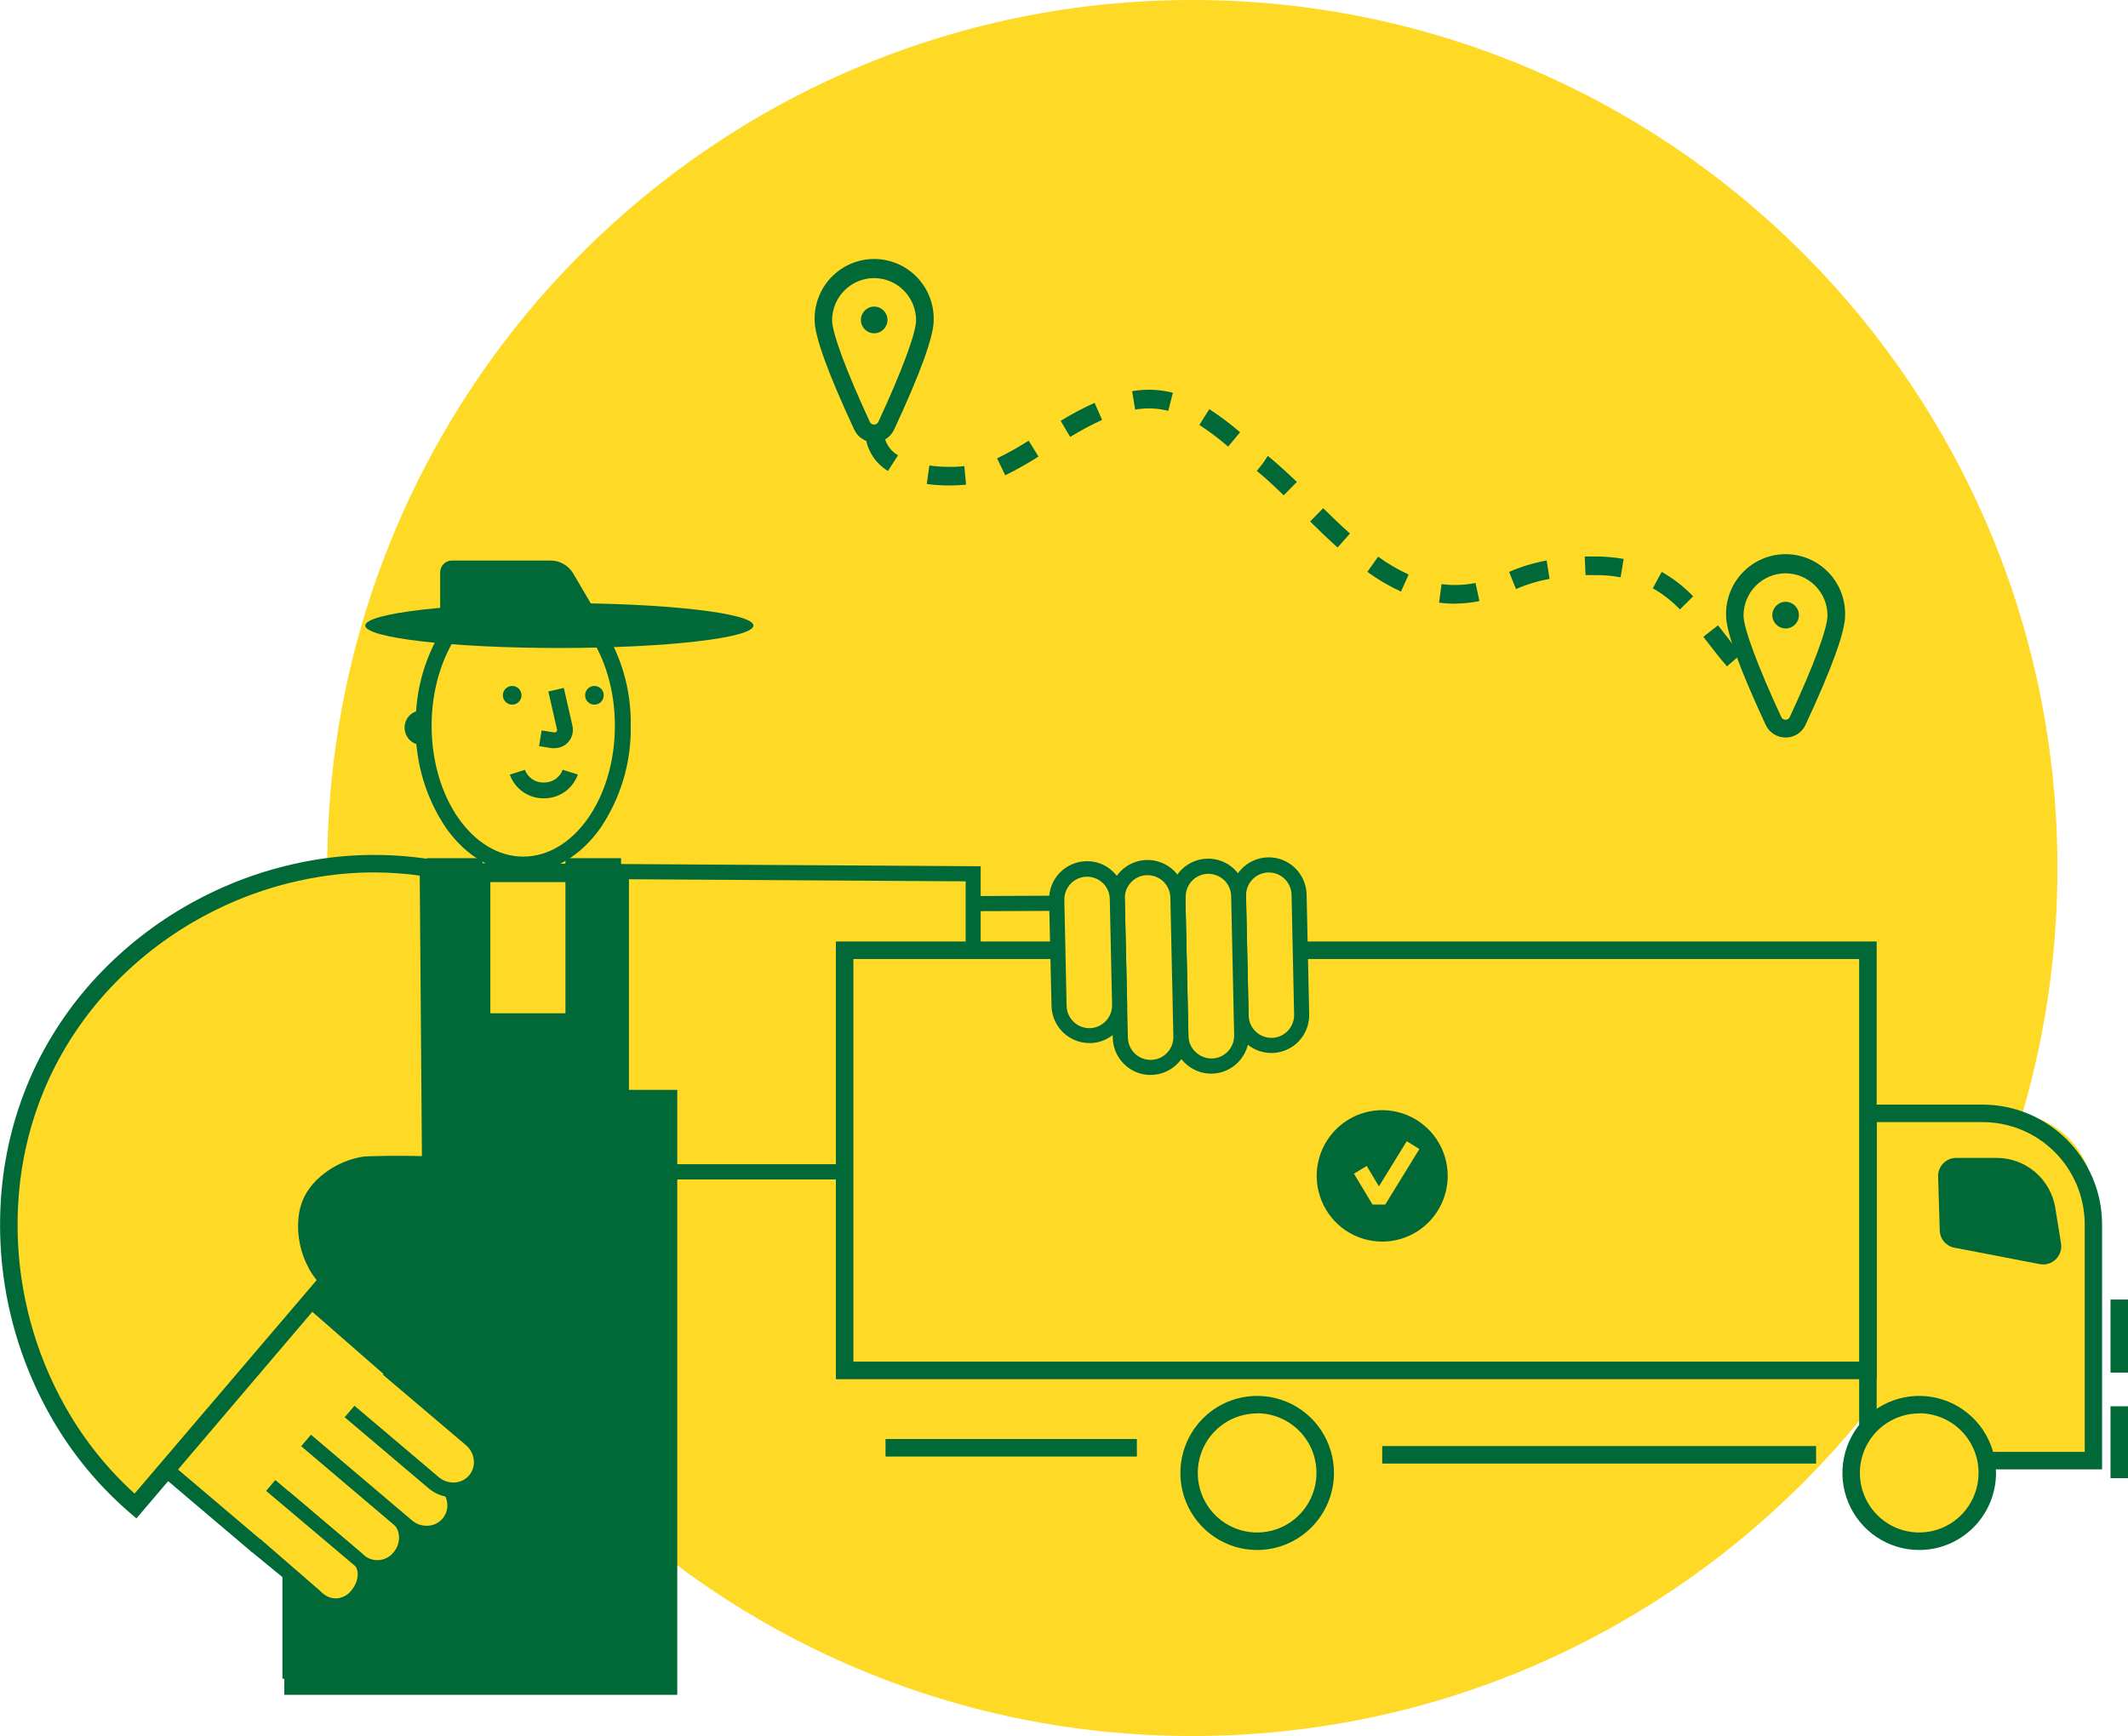 <svg width="375" height="306" viewBox="0 0 375 306" fill="none" xmlns="http://www.w3.org/2000/svg">
<g clip-path="url(#clip0_2_44301)">
<path d="M210.116 306C294.312 306 362.566 237.5 362.566 153C362.566 68.5 294.312 0 210.116 0C125.92 0 57.666 68.5 57.666 153C57.666 237.5 125.92 306 210.116 306Z" fill="#FED925"/>
<path d="M351.816 232.979H342.116C340.744 232.979 339.428 232.432 338.457 231.458C337.487 230.484 336.941 229.163 336.941 227.786V218.051H346.641C347.321 218.051 347.994 218.185 348.622 218.446C349.25 218.707 349.82 219.09 350.301 219.572C350.781 220.054 351.162 220.627 351.422 221.257C351.683 221.887 351.816 222.562 351.816 223.244V232.979Z" fill="#006937"/>
<path d="M321.533 218.042H331.233V227.777C331.233 229.154 330.688 230.475 329.718 231.449C328.747 232.423 327.431 232.971 326.058 232.971H316.358V223.236C316.358 221.858 316.904 220.537 317.874 219.563C318.845 218.589 320.161 218.042 321.533 218.042Z" fill="#006937"/>
<path d="M314.108 232.979H304.408C303.036 232.979 301.72 232.432 300.749 231.458C299.779 230.484 299.233 229.163 299.233 227.786V218.051H308.933C310.306 218.051 311.622 218.598 312.593 219.572C313.563 220.546 314.108 221.867 314.108 223.244V232.979Z" fill="#006937"/>
<path d="M351.758 212.18H342.158C340.799 212.18 339.495 211.638 338.534 210.673C337.573 209.709 337.033 208.4 337.033 207.036V197.41H346.642C348.001 197.41 349.304 197.952 350.266 198.916C351.227 199.881 351.767 201.189 351.767 202.553V212.18H351.758Z" fill="#006937"/>
<path d="M192.909 198.145L170.784 198.237L170.617 159.28L192.734 159.188" fill="#FED925"/>
<path d="M169.459 199.576L169.275 157.959L192.734 157.851L192.742 160.527L171.95 160.61L172.109 196.899L192.9 196.807L192.909 199.475L169.459 199.576Z" fill="#006937"/>
<path d="M171.492 154.029L71.192 153.41L59.55 193.814V201.675H51.092V294.584H108.308V206.543H109.175H171.492V154.029Z" fill="#FED925"/>
<path d="M109.634 295.914H49.768V200.337H58.209L58.259 193.437L70.184 152.063L172.818 152.699V207.898H109.634V295.914ZM52.426 293.288H106.976V205.213H170.168V155.35L72.193 154.748L60.876 193.998V203.005H52.426V293.288Z" fill="#006937"/>
<path d="M84.958 154.028H77.258V193.813H84.958V154.028Z" fill="#FED925"/>
<path d="M86.409 195.26H75.809V152.606H86.409V195.26ZM78.709 192.358H83.517V155.483H78.709V192.358Z" fill="#006937"/>
<path d="M109.376 154.028H101.676V193.813H109.376V154.028Z" fill="#FED925"/>
<path d="M110.833 195.26H100.225V152.606H110.833V195.26ZM103.125 192.358H107.933V155.483H103.125V192.358Z" fill="#006937"/>
<path d="M101.676 178.835H84.959V181.745H101.676V178.835Z" fill="#006937"/>
<path d="M92.209 150.993C101.128 150.993 108.359 140.666 108.359 127.927C108.359 115.187 101.128 104.86 92.209 104.86C83.289 104.86 76.059 115.187 76.059 127.927C76.059 140.666 83.289 150.993 92.209 150.993Z" fill="#FED925"/>
<path d="M92.208 153.794C87.058 153.794 82.25 151.043 78.667 146.041C75.041 140.71 73.154 134.38 73.267 127.926C73.152 121.469 75.039 115.136 78.667 109.803C82.25 104.785 87.058 102.05 92.208 102.05C97.358 102.05 102.208 104.801 105.75 109.803C109.378 115.136 111.265 121.469 111.15 127.926C111.263 134.38 109.376 140.71 105.75 146.041C102.167 151.043 97.375 153.794 92.208 153.794ZM92.208 104.86C83.3 104.86 76.058 115.205 76.058 127.926C76.058 140.647 83.3 150.992 92.208 150.992C101.117 150.992 108.358 140.639 108.358 127.926C108.358 115.214 101.108 104.86 92.208 104.86Z" fill="#006937"/>
<path d="M90.259 124.204C91.165 124.204 91.9 123.467 91.9 122.557C91.9 121.647 91.165 120.909 90.259 120.909C89.352 120.909 88.617 121.647 88.617 122.557C88.617 123.467 89.352 124.204 90.259 124.204Z" fill="#006937"/>
<path d="M74.35 131.323C73.554 131.323 72.79 131.011 72.22 130.453C71.65 129.895 71.32 129.136 71.3 128.337C71.287 127.936 71.354 127.536 71.497 127.161C71.641 126.786 71.857 126.444 72.134 126.154C72.411 125.866 72.742 125.635 73.108 125.476C73.474 125.316 73.868 125.231 74.267 125.226L74.325 128.027C74.253 128.029 74.184 128.059 74.134 128.111C74.112 128.133 74.095 128.159 74.084 128.188C74.072 128.217 74.067 128.247 74.067 128.278C74.068 128.312 74.076 128.345 74.09 128.376C74.104 128.406 74.124 128.434 74.149 128.456C74.174 128.479 74.203 128.496 74.235 128.507C74.267 128.519 74.3 128.523 74.334 128.521L74.392 131.323H74.35Z" fill="#006937"/>
<path d="M104.749 124.204C105.656 124.204 106.391 123.467 106.391 122.557C106.391 121.647 105.656 120.909 104.749 120.909C103.842 120.909 103.107 121.647 103.107 122.557C103.107 123.467 103.842 124.204 104.749 124.204Z" fill="#006937"/>
<path d="M97.742 131.874C97.567 131.89 97.391 131.89 97.217 131.874L95 131.514L95.45 128.746L97.667 129.106C97.737 129.12 97.809 129.115 97.876 129.091C97.944 129.068 98.004 129.026 98.05 128.972C98.101 128.922 98.139 128.859 98.158 128.79C98.177 128.721 98.177 128.648 98.158 128.579L96.633 121.888L99.358 121.261L100.883 127.951C100.996 128.473 100.98 129.015 100.834 129.528C100.689 130.042 100.419 130.511 100.05 130.895C99.75 131.206 99.391 131.452 98.995 131.62C98.598 131.788 98.172 131.875 97.742 131.874Z" fill="#006937"/>
<path d="M98.575 114.219C117.463 114.219 132.775 112.448 132.775 110.264C132.775 108.079 117.463 106.308 98.575 106.308C79.687 106.308 64.375 108.079 64.375 110.264C64.375 112.448 79.687 114.219 98.575 114.219Z" fill="#006937"/>
<path d="M79.633 98.806H97.025C97.834 98.807 98.628 99.02 99.329 99.423C100.031 99.826 100.615 100.406 101.025 101.106L106.392 110.263H77.567V100.93C77.561 100.654 77.611 100.379 77.712 100.122C77.813 99.865 77.964 99.631 78.157 99.433C78.349 99.236 78.579 99.078 78.832 98.971C79.086 98.863 79.358 98.807 79.633 98.806Z" fill="#006937"/>
<path d="M95.851 140.714C94.538 140.737 93.251 140.346 92.171 139.596C91.091 138.846 90.274 137.774 89.834 136.532L92.492 135.696C92.748 136.37 93.206 136.948 93.803 137.35C94.4 137.751 95.107 137.957 95.826 137.937C96.546 137.957 97.254 137.751 97.851 137.348C98.449 136.945 98.906 136.364 99.159 135.688L101.826 136.524C101.389 137.76 100.579 138.829 99.508 139.58C98.436 140.332 97.158 140.728 95.851 140.714Z" fill="#006937"/>
<path d="M101.876 154.028H84.959V180.289H101.876V154.028Z" fill="#FED925"/>
<path d="M103.326 181.736H83.518V152.573H103.326V181.736ZM86.409 178.834H100.426V155.484H86.409V178.834Z" fill="#006937"/>
<path d="M119.349 192.107H50.107V298.741H119.349V192.107Z" fill="#006937"/>
<path d="M109.184 178.608H75.117V245.507H109.184V178.608Z" fill="#006937"/>
<path d="M83.975 152.322H76.275V192.107H83.975V152.322Z" fill="#006937"/>
<path d="M85.025 193.152H75.225V151.269H85.025V193.152ZM77.316 191.053H82.925V153.418H77.316V191.053Z" fill="#006937"/>
<path d="M108.391 152.322H100.691V192.107H108.391V152.322Z" fill="#006937"/>
<path d="M109.443 193.152H99.643V151.269H109.443V193.152ZM101.743 191.053H107.376V153.418H101.776L101.743 191.053Z" fill="#006937"/>
<path d="M329.167 196.256H354.017C357.962 196.256 361.746 197.829 364.535 200.628C367.325 203.428 368.892 207.225 368.892 211.185V257.468H329.167V196.256Z" fill="#FED925"/>
<path d="M370.433 258.997H327.625V194.708H349.383C354.964 194.715 360.314 196.943 364.261 200.903C368.207 204.863 370.427 210.233 370.433 215.834V258.997ZM330.708 255.92H367.375V215.834C367.371 211.052 365.477 206.468 362.108 203.086C358.74 199.704 354.173 197.801 349.408 197.794H330.708V255.92Z" fill="#006937"/>
<path d="M338.233 271.643C344.856 271.643 350.225 266.255 350.225 259.608C350.225 252.961 344.856 247.573 338.233 247.573C331.61 247.573 326.241 252.961 326.241 259.608C326.241 266.255 331.61 271.643 338.233 271.643Z" fill="#FED925"/>
<path d="M338.208 273.215C335.531 273.215 332.915 272.419 330.689 270.926C328.464 269.434 326.729 267.312 325.705 264.831C324.681 262.349 324.413 259.618 324.935 256.983C325.457 254.349 326.746 251.928 328.639 250.029C330.531 248.129 332.943 246.836 335.568 246.312C338.193 245.788 340.914 246.057 343.387 247.085C345.86 248.113 347.974 249.854 349.461 252.087C350.948 254.321 351.741 256.947 351.741 259.633C351.737 263.234 350.31 266.686 347.773 269.232C345.236 271.778 341.796 273.211 338.208 273.215ZM338.208 249.137C336.14 249.137 334.118 249.752 332.398 250.906C330.678 252.059 329.337 253.698 328.546 255.616C327.754 257.534 327.547 259.645 327.951 261.681C328.354 263.717 329.35 265.587 330.813 267.055C332.276 268.523 334.139 269.522 336.168 269.927C338.197 270.332 340.299 270.124 342.21 269.33C344.121 268.536 345.755 267.19 346.904 265.464C348.053 263.738 348.666 261.709 348.666 259.633C348.669 258.253 348.4 256.886 347.875 255.61C347.351 254.334 346.581 253.174 345.61 252.197C344.638 251.22 343.485 250.445 342.215 249.915C340.945 249.386 339.583 249.113 338.208 249.112V249.137Z" fill="#006937"/>
<path d="M221.533 271.643C228.155 271.643 233.524 266.255 233.524 259.608C233.524 252.961 228.155 247.573 221.533 247.573C214.91 247.573 209.541 252.961 209.541 259.608C209.541 266.255 214.91 271.643 221.533 271.643Z" fill="#FED925"/>
<path d="M221.541 273.215C218.865 273.215 216.248 272.419 214.022 270.926C211.797 269.434 210.062 267.312 209.038 264.831C208.014 262.349 207.746 259.618 208.268 256.983C208.79 254.349 210.079 251.928 211.972 250.029C213.864 248.129 216.276 246.836 218.901 246.312C221.526 245.788 224.247 246.057 226.72 247.085C229.193 248.113 231.307 249.854 232.794 252.087C234.281 254.321 235.074 256.947 235.074 259.633C235.068 263.233 233.64 266.684 231.103 269.23C228.567 271.775 225.128 273.208 221.541 273.215ZM221.541 249.137C219.472 249.135 217.45 249.749 215.729 250.902C214.008 252.054 212.666 253.693 211.873 255.61C211.08 257.528 210.872 259.639 211.274 261.676C211.677 263.712 212.672 265.583 214.135 267.052C215.597 268.521 217.46 269.521 219.489 269.927C221.518 270.332 223.622 270.125 225.533 269.331C227.445 268.537 229.078 267.191 230.228 265.465C231.378 263.739 231.991 261.709 231.991 259.633C231.993 258.253 231.725 256.887 231.201 255.612C230.677 254.337 229.908 253.177 228.937 252.2C227.967 251.223 226.814 250.448 225.545 249.918C224.276 249.388 222.916 249.114 221.541 249.112V249.137Z" fill="#006937"/>
<path d="M329.167 167.502H148.842V241.585H329.167V167.502Z" fill="#FED925"/>
<path d="M330.709 243.107H147.301V165.955H330.709V243.107ZM150.384 240.013H327.626V169.041H150.384V240.013Z" fill="#006937"/>
<path d="M344.675 204.101H351.883C354.361 204.102 356.757 204.988 358.644 206.6C360.531 208.212 361.785 210.444 362.183 212.899L363.2 219.18C363.279 219.687 363.236 220.205 363.074 220.692C362.913 221.178 362.637 221.619 362.27 221.976C361.903 222.333 361.457 222.597 360.967 222.745C360.478 222.893 359.96 222.921 359.458 222.826L344.4 219.924C343.692 219.79 343.052 219.417 342.584 218.868C342.116 218.32 341.848 217.627 341.825 216.905L341.541 207.404C341.526 206.979 341.595 206.556 341.745 206.158C341.895 205.761 342.122 205.398 342.414 205.09C342.706 204.782 343.057 204.536 343.445 204.366C343.833 204.196 344.251 204.106 344.675 204.101Z" fill="#006937"/>
<path d="M375 229.065H371.917V241.945H375V229.065Z" fill="#006937"/>
<path d="M375 247.883H371.917V260.553H375V247.883Z" fill="#006937"/>
<path d="M320.033 254.892H243.574V257.978H320.033V254.892Z" fill="#006937"/>
<path d="M200.342 253.653H156.051V256.739H200.342V253.653Z" fill="#006937"/>
<path d="M218.222 156.642L218.732 180.297C218.781 182.55 220.641 184.337 222.886 184.289L225.427 184.233C227.673 184.185 229.453 182.318 229.405 180.065L228.895 156.41C228.846 154.157 226.986 152.369 224.741 152.418L222.2 152.473C219.954 152.522 218.174 154.389 218.222 156.642Z" fill="#FED925"/>
<path d="M224.043 185.609C222.299 185.61 220.624 184.924 219.378 183.7C218.132 182.476 217.413 180.81 217.376 179.061L216.918 157.96C216.898 157.081 217.052 156.207 217.369 155.388C217.687 154.569 218.162 153.821 218.767 153.186C219.373 152.551 220.097 152.042 220.898 151.688C221.7 151.334 222.563 151.142 223.438 151.123C224.314 151.103 225.185 151.258 226.001 151.576C226.817 151.894 227.563 152.371 228.195 152.979C228.828 153.587 229.335 154.313 229.688 155.118C230.04 155.922 230.232 156.788 230.251 157.667L230.709 178.776C230.728 179.655 230.574 180.529 230.256 181.348C229.939 182.167 229.463 182.915 228.857 183.549C228.251 184.184 227.527 184.692 226.725 185.046C225.923 185.399 225.06 185.591 224.184 185.609H224.043ZM219.584 157.901L220.043 179.002C220.05 179.532 220.163 180.055 220.375 180.541C220.586 181.026 220.893 181.464 221.276 181.829C222.048 182.56 223.073 182.959 224.134 182.941C225.196 182.917 226.205 182.471 226.939 181.701C227.673 180.931 228.073 179.9 228.051 178.835L227.601 157.726C227.577 156.674 227.144 155.673 226.396 154.937C225.647 154.201 224.641 153.788 223.593 153.786H223.509C222.445 153.811 221.435 154.257 220.699 155.029C219.963 155.8 219.562 156.833 219.584 157.901Z" fill="#006937"/>
<path d="M207.541 156.865L208.125 183.931C208.173 186.185 210.033 187.972 212.279 187.923L214.82 187.868C217.065 187.819 218.846 185.953 218.797 183.699L218.214 156.634C218.165 154.38 216.305 152.593 214.06 152.641L211.519 152.697C209.273 152.745 207.493 154.612 207.541 156.865Z" fill="#FED925"/>
<path d="M213.434 189.247C211.69 189.247 210.016 188.562 208.769 187.338C207.523 186.113 206.804 184.448 206.767 182.698L206.234 158.185C206.215 157.306 206.369 156.433 206.687 155.614C207.005 154.795 207.48 154.047 208.086 153.412C208.692 152.778 209.417 152.269 210.218 151.916C211.02 151.562 211.883 151.371 212.759 151.352C213.634 151.333 214.505 151.488 215.321 151.807C216.137 152.126 216.882 152.603 217.514 153.211C218.147 153.819 218.653 154.546 219.006 155.351C219.358 156.156 219.549 157.022 219.567 157.901L220.092 182.414C220.13 184.187 219.465 185.903 218.243 187.184C217.021 188.465 215.342 189.207 213.576 189.247H213.434ZM208.901 158.135L209.434 182.64C209.447 183.171 209.566 183.695 209.785 184.179C210.004 184.663 210.319 185.098 210.709 185.458C211.478 186.193 212.505 186.596 213.567 186.579C214.094 186.567 214.613 186.451 215.094 186.238C215.576 186.024 216.011 185.718 216.375 185.336C216.739 184.954 217.024 184.503 217.214 184.011C217.404 183.518 217.496 182.992 217.484 182.464L216.959 157.959C216.95 157.431 216.836 156.91 216.624 156.426C216.412 155.942 216.107 155.505 215.726 155.141C214.95 154.416 213.927 154.015 212.867 154.02C211.803 154.044 210.792 154.491 210.057 155.263C209.321 156.034 208.92 157.067 208.942 158.135H208.901Z" fill="#006937"/>
<path d="M196.871 157.101L197.455 184.167C197.504 186.42 199.363 188.208 201.609 188.159L204.15 188.104C206.395 188.055 208.176 186.188 208.127 183.935L207.544 156.869C207.495 154.615 205.635 152.828 203.39 152.877L200.849 152.932C198.603 152.981 196.823 154.847 196.871 157.101Z" fill="#FED925"/>
<path d="M202.758 189.481C201.014 189.481 199.34 188.796 198.094 187.572C196.847 186.348 196.129 184.682 196.092 182.933L195.558 158.419C195.539 157.541 195.693 156.667 196.011 155.848C196.329 155.029 196.804 154.281 197.41 153.646C198.016 153.012 198.741 152.503 199.542 152.15C200.344 151.796 201.208 151.605 202.083 151.587C202.959 151.568 203.829 151.722 204.645 152.041C205.461 152.36 206.207 152.837 206.839 153.445C207.471 154.053 207.978 154.781 208.33 155.585C208.682 156.39 208.873 157.256 208.892 158.135L209.425 182.64C209.444 183.518 209.29 184.392 208.972 185.211C208.654 186.03 208.179 186.778 207.573 187.413C206.967 188.047 206.242 188.556 205.441 188.909C204.639 189.263 203.775 189.454 202.9 189.473L202.758 189.481ZM202.242 154.254H202.15C201.623 154.264 201.104 154.378 200.622 154.591C200.14 154.803 199.705 155.109 199.342 155.492C198.974 155.872 198.685 156.321 198.491 156.813C198.296 157.306 198.2 157.831 198.208 158.361L198.758 182.891C198.78 183.941 199.211 184.941 199.959 185.675C200.707 186.41 201.712 186.822 202.758 186.822H202.85C203.377 186.814 203.897 186.701 204.379 186.488C204.861 186.275 205.296 185.968 205.658 185.584C206.024 185.203 206.311 184.754 206.502 184.261C206.694 183.769 206.786 183.243 206.775 182.715L206.242 158.202C206.22 157.152 205.789 156.152 205.041 155.417C204.293 154.682 203.288 154.271 202.242 154.271V154.254Z" fill="#006937"/>
<path d="M186.193 157.34L186.65 178.545C186.699 180.798 188.559 182.585 190.804 182.537L193.345 182.481C195.59 182.433 197.371 180.566 197.323 178.313L196.865 157.108C196.817 154.855 194.957 153.067 192.712 153.116L190.171 153.171C187.925 153.22 186.144 155.086 186.193 157.34Z" fill="#FED925"/>
<path d="M191.966 183.853C190.222 183.853 188.548 183.168 187.302 181.943C186.055 180.719 185.337 179.054 185.3 177.304L184.875 158.637C184.856 157.758 185.01 156.884 185.327 156.065C185.645 155.246 186.121 154.498 186.727 153.864C187.333 153.229 188.057 152.721 188.859 152.367C189.661 152.014 190.524 151.823 191.4 151.804C192.276 151.776 193.15 151.926 193.967 152.245C194.785 152.564 195.53 153.046 196.158 153.661C196.792 154.266 197.3 154.992 197.652 155.796C198.004 156.6 198.193 157.466 198.208 158.344L198.633 177.036C198.652 177.915 198.498 178.789 198.18 179.608C197.862 180.427 197.387 181.175 196.781 181.81C196.175 182.444 195.45 182.953 194.649 183.306C193.847 183.659 192.983 183.851 192.108 183.869L191.966 183.853ZM187.558 158.637L187.958 177.296C187.981 178.363 188.426 179.377 189.194 180.115C189.962 180.852 190.991 181.254 192.054 181.231C193.117 181.207 194.127 180.761 194.862 179.99C195.598 179.219 195.998 178.187 195.975 177.12L195.566 158.461C195.558 157.933 195.444 157.411 195.233 156.927C195.021 156.443 194.715 156.007 194.333 155.643C193.76 155.094 193.038 154.728 192.258 154.591C191.478 154.453 190.675 154.551 189.95 154.871C189.225 155.192 188.611 155.72 188.185 156.39C187.76 157.061 187.541 157.842 187.558 158.637Z" fill="#006937"/>
<path d="M243.576 217.24C249.043 217.24 253.476 212.791 253.476 207.304C253.476 201.817 249.043 197.368 243.576 197.368C238.108 197.368 233.676 201.817 233.676 207.304C233.676 212.791 238.108 217.24 243.576 217.24Z" fill="#006937"/>
<path d="M243.575 218.853C241.292 218.853 239.061 218.174 237.163 216.901C235.265 215.628 233.785 213.819 232.912 211.703C232.038 209.586 231.81 207.257 232.255 205.01C232.7 202.763 233.8 200.699 235.414 199.079C237.028 197.459 239.084 196.356 241.323 195.909C243.562 195.462 245.883 195.692 247.992 196.568C250.101 197.445 251.903 198.93 253.171 200.834C254.44 202.739 255.117 204.979 255.117 207.27C255.114 210.341 253.898 213.286 251.734 215.458C249.57 217.63 246.635 218.851 243.575 218.853ZM243.575 198.982C241.939 198.98 240.34 199.465 238.979 200.376C237.618 201.287 236.557 202.583 235.931 204.099C235.304 205.616 235.14 207.285 235.458 208.895C235.777 210.505 236.565 211.984 237.721 213.145C238.878 214.306 240.351 215.096 241.956 215.416C243.56 215.736 245.223 215.571 246.734 214.942C248.245 214.313 249.536 213.248 250.443 211.882C251.351 210.517 251.835 208.911 251.833 207.27C251.822 205.077 250.948 202.978 249.401 201.43C247.854 199.882 245.759 199.011 243.575 199.007V198.982Z" fill="#006937"/>
<path d="M244.108 212.33L241.867 212.321L238.592 206.877L240.842 205.522L243 209.11L247.9 201.156L250.125 202.536L244.108 212.33Z" fill="#FED925"/>
<path d="M163 56.453C163 59.798 158.833 69.358 156.175 75.053C155.987 75.46 155.687 75.805 155.311 76.046C154.934 76.288 154.496 76.416 154.05 76.416C153.603 76.416 153.165 76.288 152.789 76.046C152.412 75.805 152.112 75.46 151.925 75.053C149.275 69.358 145.1 59.84 145.1 56.453C145.1 54.071 146.043 51.786 147.721 50.102C149.399 48.417 151.676 47.471 154.05 47.471C156.423 47.471 158.7 48.417 160.378 50.102C162.057 51.786 163 54.071 163 56.453Z" fill="#FED925"/>
<path d="M154.042 77.963C153.302 77.968 152.577 77.758 151.953 77.359C151.329 76.96 150.834 76.388 150.526 75.713C145.901 65.761 143.559 59.279 143.559 56.478C143.519 55.07 143.761 53.67 144.271 52.358C144.78 51.046 145.546 49.85 146.524 48.841C147.502 47.832 148.671 47.029 149.963 46.481C151.255 45.934 152.644 45.651 154.046 45.651C155.449 45.651 156.837 45.934 158.13 46.481C159.422 47.029 160.591 47.832 161.569 48.841C162.547 49.85 163.313 51.046 163.822 52.358C164.331 53.67 164.573 55.07 164.534 56.478C164.534 59.304 162.192 65.786 157.567 75.713C157.257 76.388 156.759 76.96 156.134 77.359C155.509 77.757 154.783 77.967 154.042 77.963ZM154.042 49.017C152.078 49.02 150.195 49.804 148.806 51.198C147.417 52.591 146.636 54.481 146.634 56.453C146.634 58.694 149.134 65.41 153.301 74.4C153.372 74.533 153.478 74.644 153.607 74.721C153.736 74.799 153.884 74.84 154.034 74.84C154.184 74.84 154.332 74.799 154.461 74.721C154.59 74.644 154.696 74.533 154.767 74.4C158.934 65.41 161.434 58.694 161.434 56.453C161.432 54.484 160.653 52.597 159.267 51.203C157.882 49.81 156.003 49.024 154.042 49.017Z" fill="#006937"/>
<path d="M154.051 58.744C155.344 58.744 156.392 57.692 156.392 56.394C156.392 55.096 155.344 54.044 154.051 54.044C152.757 54.044 151.709 55.096 151.709 56.394C151.709 57.692 152.757 58.744 154.051 58.744Z" fill="#006937"/>
<path d="M311.983 123.511C311.114 123.122 310.278 122.664 309.483 122.139L311.291 119.388C311.931 119.82 312.606 120.198 313.308 120.517L311.983 123.511ZM304.333 117.456C303.125 116.076 301.975 114.587 300.866 113.149L300.166 112.246L302.75 110.222L303.458 111.133C304.583 112.597 305.65 113.977 306.791 115.315L304.333 117.456ZM296.041 107.42C294.639 105.949 293.027 104.695 291.258 103.698L292.825 100.804C294.874 101.962 296.743 103.413 298.375 105.112L296.041 107.42ZM256.391 106.416C255.457 106.415 254.525 106.35 253.6 106.224L254.033 102.962C256.025 103.227 258.047 103.156 260.016 102.753L260.708 105.948C259.287 106.241 257.842 106.392 256.391 106.4V106.416ZM246.883 104.275C244.797 103.317 242.812 102.151 240.958 100.796L242.858 98.12C244.542 99.346 246.342 100.402 248.233 101.273L246.883 104.275ZM267.166 103.865L265.941 100.804C268.061 99.878 270.282 99.205 272.558 98.797L273.066 102.042C271.037 102.402 269.057 103 267.166 103.824V103.865ZM285.583 101.758C284.041 101.475 282.475 101.346 280.908 101.373C280.408 101.373 279.908 101.373 279.408 101.373L279.266 98.086C279.833 98.086 280.408 98.086 280.933 98.086C282.673 98.075 284.411 98.221 286.125 98.521L285.583 101.758ZM235.708 96.506C233.941 94.925 232.275 93.302 230.875 91.922L233.175 89.581C234.55 90.927 236.175 92.516 237.891 94.047L235.708 96.506ZM226.216 87.306C224.308 85.458 222.883 84.136 221.475 83.007L222.5 81.728L223.416 80.364L223.541 80.456C224.991 81.644 226.525 83.032 228.541 84.947L226.216 87.306ZM167.241 85.575C165.929 85.575 164.618 85.488 163.316 85.315L163.775 82.054C164.924 82.21 166.082 82.288 167.241 82.288C168.14 82.309 169.04 82.267 169.933 82.162L170.241 85.433C169.266 85.525 168.258 85.575 167.266 85.575H167.241ZM177.141 83.76L175.708 80.799C177.618 79.861 179.476 78.82 181.275 77.68L183 80.481C181.109 81.683 179.157 82.783 177.15 83.777L177.141 83.76ZM156.483 83.007C155.315 82.313 154.337 81.338 153.637 80.17C152.937 79.002 152.538 77.678 152.475 76.316L155.75 76.157C155.786 76.996 156.035 77.812 156.472 78.527C156.909 79.243 157.521 79.835 158.25 80.247L156.483 83.007ZM216.425 78.717C214.822 77.334 213.129 76.06 211.358 74.903L213.108 72.118C215.003 73.355 216.816 74.715 218.533 76.191L216.425 78.717ZM188.583 77.002L186.916 74.184C188.839 72.998 190.835 71.937 192.891 71.006L194.216 74.016C192.279 74.895 190.4 75.898 188.591 77.019L188.583 77.002ZM205.875 72.419C204.286 72.013 202.638 71.894 201.008 72.068C200.683 72.068 200.358 72.143 200.041 72.202L199.508 68.948C199.891 68.89 200.266 68.84 200.65 68.798C202.67 68.58 204.714 68.727 206.683 69.233L205.875 72.419Z" fill="#006937"/>
<path d="M323.608 108.457C323.608 111.844 319.442 121.361 316.792 127.057C316.602 127.463 316.302 127.807 315.924 128.048C315.547 128.289 315.11 128.417 314.662 128.417C314.215 128.417 313.778 128.289 313.4 128.048C313.023 127.807 312.722 127.463 312.533 127.057C309.875 121.395 305.708 111.877 305.708 108.457C305.672 107.254 305.876 106.057 306.309 104.936C306.742 103.815 307.395 102.792 308.23 101.929C309.064 101.065 310.063 100.379 311.166 99.91C312.27 99.442 313.456 99.2 314.654 99.2C315.852 99.2 317.039 99.442 318.142 99.91C319.246 100.379 320.244 101.065 321.079 101.929C321.913 102.792 322.566 103.815 322.999 104.936C323.432 106.057 323.636 107.254 323.6 108.457H323.608Z" fill="#FED925"/>
<path d="M314.658 130.001C313.917 130.006 313.191 129.795 312.567 129.394C311.943 128.994 311.448 128.42 311.142 127.743C306.517 117.799 304.175 111.317 304.175 108.507C304.136 107.1 304.378 105.699 304.887 104.387C305.396 103.076 306.162 101.88 307.14 100.87C308.118 99.861 309.287 99.059 310.579 98.511C311.871 97.963 313.26 97.681 314.663 97.681C316.065 97.681 317.454 97.963 318.746 98.511C320.038 99.059 321.207 99.861 322.185 100.87C323.163 101.88 323.929 103.076 324.438 104.387C324.948 105.699 325.19 107.1 325.15 108.507C325.15 111.334 322.808 117.815 318.183 127.743C317.877 128.421 317.38 128.996 316.755 129.397C316.129 129.798 315.401 130.007 314.658 130.001ZM314.658 101.055C312.694 101.057 310.811 101.841 309.422 103.235C308.033 104.629 307.252 106.519 307.25 108.49C307.25 110.732 309.75 117.439 313.917 126.438C313.989 126.569 314.094 126.678 314.223 126.754C314.351 126.829 314.497 126.869 314.646 126.869C314.795 126.869 314.941 126.829 315.069 126.754C315.197 126.678 315.303 126.569 315.375 126.438C319.625 117.305 322.042 110.765 322.042 108.49C322.042 106.523 321.265 104.635 319.881 103.242C318.497 101.848 316.619 101.062 314.658 101.055Z" fill="#006937"/>
<path d="M314.667 110.781C315.96 110.781 317.009 109.729 317.009 108.431C317.009 107.133 315.96 106.081 314.667 106.081C313.374 106.081 312.325 107.133 312.325 108.431C312.325 109.729 313.374 110.781 314.667 110.781Z" fill="#006937"/>
<path d="M40.049 267.408L55.792 280.764C56.802 281.554 58.083 281.915 59.358 281.767C60.632 281.618 61.797 280.974 62.599 279.973C63.464 279.015 63.914 277.754 63.85 276.465C63.787 275.176 63.214 273.965 62.259 273.098L47.194 260.306" fill="#FED925"/>
<path d="M45.216 272.541L28.16 258.067L53.549 228.143L73.116 245.233" fill="#FED925"/>
<path d="M44.35 273.562L26.264 258.222L53.413 226.23L74.001 244.221L72.225 246.245L53.695 230.056L30.057 257.913L46.092 271.512L44.35 273.562Z" fill="#006937"/>
<path d="M47.764 261.803L63.507 275.158C64.517 275.949 65.798 276.309 67.073 276.161C68.347 276.013 69.511 275.368 70.314 274.367C71.179 273.41 71.629 272.148 71.565 270.86C71.502 269.571 70.929 268.36 69.974 267.492L54.909 254.7" fill="#FED925"/>
<path d="M66.301 277.464C64.971 277.451 63.688 276.972 62.673 276.111L46.896 262.789L48.517 260.881L64.268 274.237C64.645 274.53 65.077 274.747 65.538 274.874C65.999 275 66.48 275.035 66.954 274.975C67.429 274.915 67.887 274.763 68.302 274.526C68.717 274.289 69.082 273.973 69.374 273.595C70.03 272.829 70.366 271.841 70.314 270.834C70.298 270.382 70.189 269.937 69.993 269.529C69.797 269.121 69.518 268.758 69.174 268.463L54.11 255.662L55.731 253.754L70.795 266.546C71.402 267.064 71.895 267.702 72.244 268.42C72.592 269.137 72.789 269.919 72.821 270.716C72.897 272.342 72.357 273.937 71.308 275.182C70.696 275.911 69.929 276.494 69.063 276.888C68.197 277.283 67.253 277.48 66.301 277.464Z" fill="#006937"/>
<path d="M59.114 284.107C57.514 284.047 56.002 283.363 54.901 282.201L44.192 273.415L45.926 271.322L56.518 280.513C56.877 280.905 57.311 281.219 57.795 281.438C58.279 281.656 58.802 281.774 59.333 281.785C59.836 281.735 60.324 281.583 60.766 281.338C61.208 281.093 61.596 280.76 61.905 280.36C63.283 278.737 63.422 276.574 62.209 275.551L49.438 264.684L50.937 262.918L63.717 273.752C65.91 275.607 65.898 279.232 63.688 281.834C63.169 282.486 62.52 283.021 61.782 283.408C61.044 283.794 60.234 284.022 59.403 284.078L59.114 284.107Z" fill="#006937"/>
<path d="M53.92 253.876L71.705 268.957C72.208 269.404 72.795 269.747 73.431 269.967C74.068 270.186 74.742 270.276 75.414 270.234C76.086 270.191 76.743 270.015 77.346 269.717C77.95 269.418 78.488 269.004 78.931 268.496C79.359 267.977 79.681 267.378 79.877 266.733C80.073 266.089 80.139 265.413 80.071 264.743C80.004 264.073 79.804 263.423 79.484 262.83C79.164 262.238 78.73 261.715 78.206 261.292L62.941 249.277" fill="#FED925"/>
<path d="M75.024 271.553C73.496 271.532 72.023 270.981 70.856 269.995L53.071 254.914L54.804 252.898L72.589 267.987C73.372 268.66 74.387 269.001 75.417 268.936C75.909 268.915 76.391 268.792 76.833 268.576C77.275 268.36 77.668 268.056 77.987 267.681C78.301 267.309 78.537 266.877 78.679 266.411C78.822 265.944 78.868 265.454 78.814 264.97C78.708 263.944 78.207 263.001 77.416 262.339L62.126 250.316L63.759 248.238L79.023 260.261C80.356 261.364 81.204 262.945 81.384 264.666C81.475 265.504 81.394 266.352 81.147 267.158C80.899 267.964 80.49 268.711 79.945 269.353C79.4 269.996 78.731 270.521 77.977 270.896C77.223 271.272 76.4 271.489 75.559 271.536L75.024 271.553Z" fill="#006937"/>
<path d="M62.325 249.164L77.122 261.689C77.626 262.136 78.213 262.479 78.849 262.698C79.486 262.917 80.16 263.008 80.832 262.965C81.504 262.922 82.16 262.747 82.764 262.448C83.368 262.15 83.906 261.735 84.348 261.228C84.777 260.708 85.099 260.109 85.294 259.465C85.49 258.821 85.556 258.144 85.489 257.474C85.422 256.804 85.222 256.155 84.902 255.562C84.582 254.97 84.147 254.447 83.624 254.023L69.002 241.63" fill="#FED925"/>
<path d="M79.741 263.924C78.192 263.903 76.699 263.34 75.523 262.332L60.734 249.808L62.467 247.791L77.264 260.324C78.043 261.014 79.062 261.37 80.1 261.315C80.592 261.292 81.073 261.169 81.515 260.953C81.956 260.738 82.35 260.434 82.67 260.061C82.983 259.688 83.217 259.255 83.36 258.789C83.502 258.324 83.549 257.834 83.498 257.35C83.388 256.323 82.884 255.38 82.091 254.719L67.478 242.316L69.211 240.308L83.824 252.702C85.138 253.804 85.971 255.375 86.143 257.081C86.234 257.919 86.153 258.767 85.905 259.573C85.658 260.379 85.249 261.126 84.704 261.768C84.159 262.411 83.49 262.936 82.736 263.312C81.982 263.687 81.159 263.905 80.318 263.951L79.741 263.924Z" fill="#006937"/>
<path d="M75.908 205.38L75.492 152.975C68.521 151.89 61.418 151.998 54.483 153.293C47.824 154.531 41.394 156.788 35.416 159.983C29.422 163.179 23.952 167.28 19.2 172.144C14.238 177.229 10.177 183.126 7.192 189.582C4.246 196.054 2.422 202.984 1.8 210.072C1.196 216.858 1.643 223.696 3.125 230.345C4.585 236.984 7.053 243.359 10.441 249.246C13.966 255.383 18.503 260.875 23.858 265.488L57.875 225.544C57.032 224.773 56.325 223.866 55.783 222.859C55.108 221.623 54.619 220.293 54.333 218.912C54.045 217.538 53.972 216.127 54.117 214.73C54.212 213.644 54.494 212.583 54.95 211.594C55.445 210.632 56.092 209.756 56.867 209.001C57.853 208.049 58.977 207.251 60.2 206.635C61.41 206.029 62.706 205.611 64.041 205.397C65.325 205.188 75.033 205.221 75.908 205.38Z" fill="#FED925"/>
<path d="M24.042 267.646L22.867 266.642C17.38 261.916 12.734 256.288 9.125 249.999C5.659 243.974 3.13 237.454 1.625 230.663C0.119 223.857 -0.337 216.858 0.275 209.913C0.908 202.65 2.777 195.55 5.8 188.921C8.857 182.307 13.02 176.268 18.109 171.065C22.969 166.094 28.562 161.902 34.692 158.637C40.812 155.369 47.394 153.059 54.209 151.788C61.305 150.457 68.574 150.341 75.709 151.445L76.992 151.654L77.434 207.245L75.609 206.902C74.592 206.769 65.409 206.744 64.3 206.902C63.108 207.112 61.954 207.498 60.876 208.048C59.8 208.598 58.811 209.306 57.942 210.147C57.286 210.779 56.737 211.513 56.317 212.322C55.938 213.145 55.701 214.028 55.617 214.931C55.498 216.155 55.566 217.391 55.817 218.594C56.068 219.823 56.501 221.007 57.1 222.107C57.559 222.964 58.159 223.736 58.876 224.39L59.992 225.402L24.042 267.646ZM65.992 153.778C62.232 153.779 58.48 154.126 54.784 154.815C48.279 156.023 41.997 158.226 36.159 161.347C30.305 164.467 24.965 168.473 20.326 173.223C15.479 178.172 11.515 183.921 8.609 190.217C5.728 196.523 3.949 203.279 3.35 210.189C2.765 216.818 3.2 223.498 4.642 229.994C6.069 236.478 8.481 242.703 11.792 248.452C14.968 253.989 18.992 258.99 23.717 263.272L55.809 225.636C55.299 225.016 54.847 224.349 54.459 223.646C53.703 222.272 53.158 220.792 52.842 219.255C52.527 217.738 52.446 216.181 52.6 214.639C52.719 213.374 53.057 212.14 53.6 210.992C54.168 209.874 54.914 208.857 55.809 207.981C56.901 206.921 58.146 206.03 59.501 205.339C60.864 204.641 62.325 204.156 63.834 203.9C64.834 203.733 71.109 203.691 74.35 203.783L73.967 154.338C71.319 153.972 68.649 153.785 65.975 153.778H65.992Z" fill="#006937"/>
</g>
<defs>
<clipPath id="clip0_2_44301">
<rect width="375" height="306" fill="white"/>
</clipPath>
</defs>
</svg>
